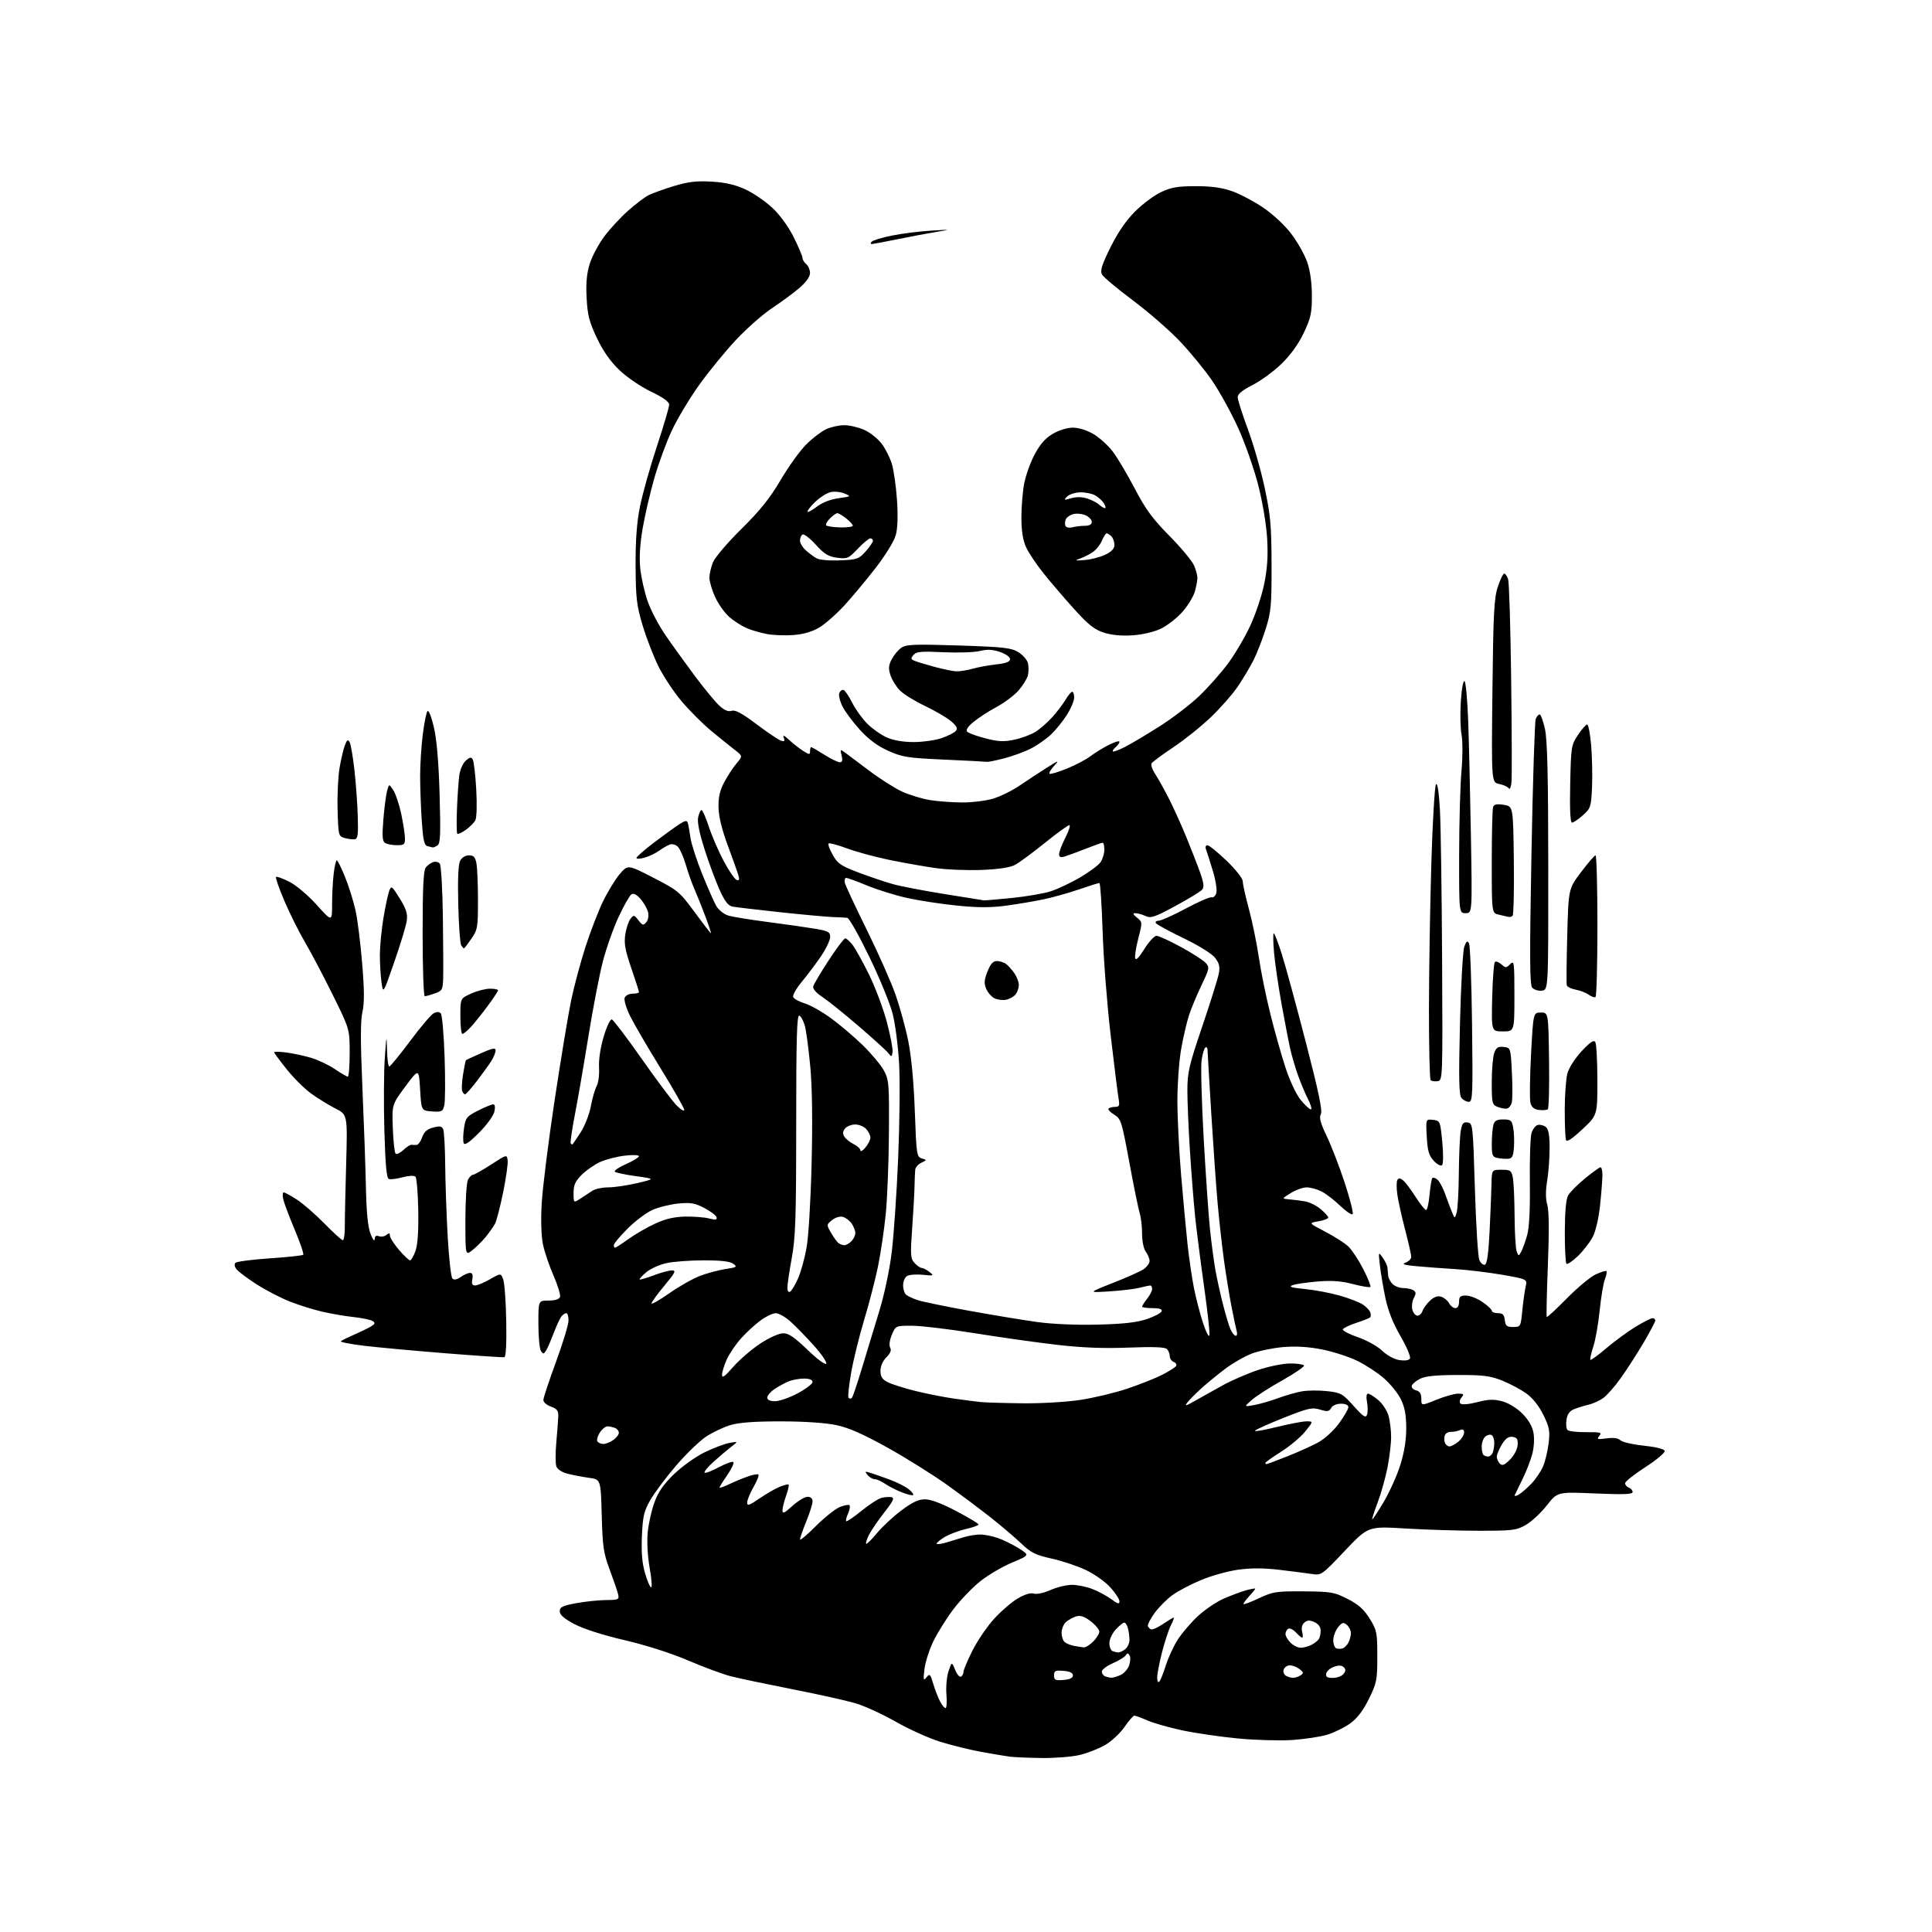 <?xml version="1.0" encoding="UTF-8" standalone="no"?>
<svg 
  version="1.1" 
  xmlns="http://www.w3.org/2000/svg" 
  xmlns:xlink="http://www.w3.org/1999/xlink" 
  xmlns:svg="http://www.w3.org/2000/svg"
  xmlns:rdf="http://www.w3.org/1999/02/22-rdf-syntax-ns#"
  xmlns:cc="http://creativecommons.org/ns#"
  xmlns:dc="http://purl.org/dc/elements/1.1/"
  viewBox="0 0 768 768"
  width="768"
  height="768"
>
<style>svg {background-color: white; }</style>"
<path stroke="none" fill="black" fill-rule="evenodd" d="M414.00,698.83C408.77,698.76 403.15,698.53 401.50,698.31C399.85,698.10 394.73,697.24 390.13,696.41C385.52,695.57 378.10,693.74 373.63,692.34C369.16,690.93 361.23,687.35 356.00,684.37C350.77,681.39 343.57,678.09 340.00,677.05C336.43,676.00 325.18,673.50 315.00,671.50C304.82,669.49 293.87,667.19 290.66,666.38C287.44,665.56 279.79,662.74 273.65,660.11C266.83,657.18 256.99,654.03 248.33,652.01C239.60,649.96 231.93,647.51 228.33,645.60C224.21,643.41 222.50,641.92 222.50,640.51C222.50,638.85 223.58,638.31 229.00,637.30C232.57,636.64 237.91,636.07 240.87,636.05C245.91,636.00 246.20,635.87 245.71,633.75C245.42,632.51 243.92,628.12 242.38,624.00C239.90,617.37 239.53,614.85 239.20,602.30C238.81,588.09 238.81,588.09 234.16,587.46C231.60,587.10 227.79,586.38 225.70,585.86C223.43,585.28 221.61,584.11 221.17,582.94C220.77,581.86 220.77,577.50 221.15,573.24C221.54,568.98 221.89,564.31 221.93,562.85C221.98,560.77 221.35,559.97 219.00,559.15C217.35,558.57 216.00,557.40 216.00,556.55C216.00,555.69 218.25,548.88 221.00,541.40C223.75,533.93 226.00,526.51 226.00,524.91C226.00,523.31 225.61,522.00 225.12,522.00C224.64,522.00 223.77,522.57 223.20,523.26C222.62,523.96 221.21,526.99 220.07,530.01C218.93,533.03 217.54,536.17 217.00,537.00C216.11,538.33 215.89,538.33 215.02,537.00C214.47,536.17 214.02,531.34 214.02,526.25C214.00,517.00 214.00,517.00 218.03,517.00C220.58,517.00 222.26,516.48 222.61,515.59C222.90,514.81 221.77,511.03 220.09,507.20C218.40,503.37 216.51,497.81 215.88,494.86C215.16,491.52 214.95,485.37 215.33,478.50C215.66,472.45 217.96,454.00 220.45,437.50C222.94,421.00 225.92,403.00 227.07,397.50C228.23,392.00 230.76,382.55 232.70,376.50C234.64,370.45 237.80,362.26 239.72,358.29C241.64,354.33 244.65,349.43 246.40,347.40C249.59,343.70 249.59,343.70 259.75,348.92C269.47,353.91 270.16,354.49 276.11,362.57C279.52,367.21 282.45,371.00 282.61,371.00C282.78,371.00 281.77,367.96 280.38,364.25C278.99,360.54 277.03,355.63 276.02,353.35C275.02,351.06 273.47,346.70 272.59,343.66C271.70,340.61 270.30,337.44 269.46,336.60C268.60,335.74 267.20,335.36 266.22,335.72C265.27,336.08 263.38,337.18 262.00,338.18C260.62,339.18 258.04,340.42 256.25,340.93C254.46,341.44 253.00,341.49 253.00,341.04C253.00,340.58 256.26,337.74 260.25,334.73C264.24,331.71 268.73,328.47 270.24,327.52C272.44,326.12 273.06,326.05 273.41,327.14C273.64,327.89 274.12,330.51 274.46,332.96C274.81,335.42 276.91,341.94 279.14,347.46C281.36,352.98 283.91,358.73 284.80,360.24C285.69,361.75 287.79,363.41 289.46,363.93C291.13,364.44 298.12,365.59 305.00,366.48C311.88,367.37 320.31,368.57 323.75,369.15C329.29,370.08 330.00,370.47 330.00,372.49C330.00,373.75 328.36,377.19 326.35,380.14C324.33,383.09 320.91,387.64 318.74,390.26C316.57,392.88 315.02,395.61 315.29,396.32C315.57,397.04 317.60,398.16 319.80,398.82C322.01,399.48 326.67,402.10 330.16,404.63C333.65,407.16 339.35,411.99 342.83,415.36C346.31,418.74 350.13,423.30 351.33,425.50C353.37,429.27 353.49,430.70 353.36,450.50C353.29,462.05 352.71,476.58 352.08,482.80C351.45,489.01 350.06,498.36 348.99,503.57C347.91,508.78 345.47,518.22 343.55,524.55C341.63,530.88 339.30,540.33 338.37,545.54C337.44,550.75 336.97,555.31 337.34,555.67C337.70,556.03 338.28,556.05 338.62,555.71C338.97,555.36 340.71,550.23 342.50,544.29C344.29,538.36 347.38,528.20 349.37,521.71C351.56,514.59 353.58,505.09 354.48,497.71C355.30,491.00 356.45,474.25 357.03,460.50C357.61,446.75 357.79,429.88 357.42,423.00C357.05,416.12 355.90,407.16 354.87,403.09C353.84,399.01 349.65,388.77 345.56,380.34C341.47,371.90 337.54,364.93 336.81,364.85C336.09,364.76 333.48,364.62 331.00,364.54C328.52,364.45 319.07,363.58 310.00,362.61C300.93,361.63 292.45,360.63 291.17,360.38C289.45,360.04 288.10,358.29 286.04,353.71C284.49,350.29 281.81,343.04 280.07,337.60C277.98,331.04 277.12,326.73 277.53,324.85C277.88,323.28 278.48,322.00 278.88,322.00C279.28,322.00 280.60,325.04 281.82,328.75C283.04,332.46 285.72,338.62 287.77,342.44C289.82,346.26 292.11,349.58 292.85,349.81C293.86,350.13 294.03,349.62 293.50,347.87C293.12,346.57 291.21,341.23 289.27,336.00C286.97,329.80 285.70,324.59 285.62,321.00C285.53,316.99 286.14,314.29 287.85,311.02C289.15,308.56 291.34,305.19 292.74,303.54C295.27,300.53 295.27,300.53 291.99,298.01C290.19,296.63 285.97,293.22 282.61,290.44C279.25,287.65 273.96,282.35 270.86,278.66C267.75,274.97 263.61,268.69 261.66,264.72C259.71,260.75 256.90,253.45 255.42,248.50C253.07,240.62 252.73,237.69 252.66,225.00C252.61,214.84 253.12,207.81 254.37,201.50C255.35,196.55 258.37,185.78 261.08,177.57C263.79,169.36 266.00,161.85 266.00,160.89C266.00,159.70 263.65,158.01 258.73,155.65C254.63,153.67 249.18,149.95 246.19,147.09C242.61,143.66 239.75,139.57 237.27,134.36C234.23,127.94 233.55,125.31 233.19,118.43C232.88,112.44 233.23,108.69 234.46,104.77C235.40,101.79 238.04,96.87 240.33,93.84C242.62,90.80 246.87,86.23 249.76,83.68C252.65,81.13 256.25,78.40 257.76,77.62C259.27,76.85 263.80,75.21 267.84,73.98C273.59,72.23 276.83,71.85 282.86,72.20C288.29,72.51 292.21,73.41 296.24,75.25C299.37,76.69 304.20,79.98 306.97,82.57C310.05,85.45 313.35,89.98 315.50,94.27C317.42,98.12 319.00,101.83 319.00,102.51C319.00,103.20 319.68,104.32 320.50,105.00C321.32,105.68 322.00,107.28 322.00,108.54C322.00,110.01 320.46,112.16 317.75,114.49C315.41,116.50 310.56,120.07 306.97,122.44C303.38,124.81 296.94,130.47 292.66,135.02C288.38,139.57 281.76,147.67 277.93,153.02C274.11,158.38 269.21,166.53 267.05,171.15C264.89,175.76 261.77,184.25 260.12,190.02C258.46,195.78 256.37,204.78 255.47,210.00C254.38,216.37 254.06,221.64 254.51,226.00C254.88,229.57 256.21,235.43 257.45,239.00C258.69,242.57 261.88,248.65 264.54,252.50C267.19,256.35 272.38,263.55 276.06,268.50C279.75,273.45 284.12,278.78 285.79,280.35C287.91,282.34 289.41,283.00 290.82,282.56C292.29,282.09 294.90,283.49 300.66,287.83C304.97,291.08 309.34,294.02 310.36,294.38C311.84,294.89 312.08,294.66 311.55,293.26C311.07,292.02 311.70,292.27 313.69,294.12C315.23,295.56 317.74,297.53 319.25,298.49C321.73,300.06 322.00,300.07 322.00,298.62C322.00,297.73 322.21,297.00 322.47,297.00C322.72,297.00 325.06,298.35 327.66,300.00C330.26,301.65 333.03,303.00 333.80,303.00C334.83,303.00 335.04,302.28 334.55,300.34C333.92,297.85 334.01,297.77 335.82,299.09C336.88,299.86 341.26,303.15 345.55,306.38C349.84,309.62 355.71,313.35 358.60,314.67C361.49,316.00 366.48,317.51 369.68,318.04C372.88,318.56 378.68,318.99 382.57,318.99C386.46,319.00 391.93,318.32 394.74,317.48C397.55,316.65 402.24,314.35 405.17,312.37C408.10,310.39 412.98,307.19 416.00,305.26C420.87,302.16 421.22,302.06 419.08,304.38C417.75,305.81 416.91,307.24 417.22,307.55C417.52,307.86 420.59,306.97 424.02,305.57C427.46,304.17 431.67,301.96 433.39,300.66C435.10,299.36 438.41,297.31 440.75,296.12C443.09,294.93 445.00,294.36 445.00,294.86C445.00,295.35 444.31,296.32 443.48,297.02C442.64,297.72 442.14,298.48 442.38,298.71C442.61,298.95 444.76,298.15 447.15,296.94C449.54,295.73 455.77,292.02 461.00,288.70C466.23,285.38 473.34,279.93 476.81,276.58C480.29,273.24 485.36,267.51 488.08,263.86C490.80,260.21 494.79,253.46 496.94,248.86C499.09,244.26 501.62,236.69 502.56,232.04C503.80,225.89 504.11,220.97 503.71,214.04C503.38,208.48 501.89,199.59 500.14,192.74C498.48,186.27 494.88,176.03 492.13,169.99C489.38,163.95 484.74,155.53 481.81,151.27C478.89,147.01 473.12,139.98 469.00,135.64C464.88,131.30 456.45,123.97 450.28,119.36C444.10,114.74 438.60,110.12 438.05,109.09C437.26,107.61 437.98,105.30 441.42,98.35C444.32,92.48 447.59,87.69 451.15,84.12C454.09,81.16 458.75,77.68 461.50,76.38C465.56,74.46 468.14,74.02 475.27,74.01C481.51,74.00 485.71,74.58 489.77,76.00C492.92,77.11 498.53,80.08 502.24,82.60C506.20,85.30 510.81,89.63 513.41,93.09C515.84,96.32 518.65,101.34 519.65,104.24C520.81,107.60 521.48,112.39 521.49,117.50C521.50,124.46 521.08,126.39 518.27,132.32C516.19,136.72 513.07,141.06 509.46,144.58C506.39,147.58 501.20,151.38 497.94,153.03C493.92,155.06 492.00,156.62 492.00,157.87C492.00,158.89 493.82,164.62 496.04,170.61C498.27,176.60 501.29,187.12 502.75,194.00C505.06,204.84 505.42,208.89 505.46,224.50C505.50,240.71 505.26,243.25 503.14,250.00C501.84,254.12 499.64,259.75 498.25,262.50C496.86,265.25 494.04,269.98 491.98,273.00C489.92,276.02 485.14,281.46 481.36,285.07C477.59,288.69 470.90,294.05 466.50,296.99C462.10,299.93 458.18,302.82 457.80,303.40C457.41,303.98 457.99,305.82 459.09,307.48C460.18,309.14 462.60,313.45 464.46,317.07C466.32,320.68 469.49,327.65 471.50,332.57C473.52,337.48 476.03,343.93 477.08,346.90C478.52,350.95 478.72,352.64 477.88,353.65C477.26,354.39 472.50,357.30 467.29,360.11C459.00,364.60 457.51,365.10 455.36,364.12C454.01,363.50 452.20,363.00 451.34,363.00C450.16,363.00 450.32,363.43 451.97,364.78C454.15,366.54 454.15,366.62 452.53,372.88C451.63,376.36 451.05,379.95 451.25,380.85C451.49,381.96 452.69,380.77 454.89,377.25C456.69,374.36 458.87,372.00 459.73,372.00C460.59,372.00 464.96,374.00 469.44,376.44C473.91,378.88 478.34,381.72 479.27,382.75C480.88,384.52 480.79,384.99 477.65,391.56C475.82,395.38 473.58,400.75 472.67,403.50C471.77,406.25 470.35,412.32 469.53,417.00C468.71,421.68 468.03,430.90 468.03,437.50C468.03,444.10 468.69,457.38 469.50,467.00C470.32,476.62 471.46,489.00 472.05,494.50C472.64,500.00 473.79,507.88 474.61,512.00C475.43,516.12 477.07,522.42 478.25,526.00C479.43,529.58 480.57,531.73 480.77,530.79C480.97,529.85 480.00,521.07 478.62,511.29C477.24,501.50 475.64,489.00 475.07,483.50C474.51,478.00 473.58,466.31 473.02,457.52C472.46,448.73 472.00,437.92 472.00,433.50C472.00,426.32 472.63,423.60 477.93,407.98C481.19,398.37 484.14,388.91 484.50,386.97C485.00,384.22 484.66,382.84 482.96,380.68C481.72,379.10 476.36,375.78 470.43,372.92C464.73,370.17 459.80,367.49 459.48,366.96C459.15,366.43 459.66,366.00 460.60,366.00C461.55,366.00 466.41,363.81 471.41,361.14C476.41,358.46 481.02,356.46 481.67,356.69C482.31,356.92 483.13,356.16 483.50,355.01C483.87,353.82 483.25,349.87 482.06,345.98C480.91,342.18 479.70,338.38 479.37,337.53C479.05,336.68 479.32,336.00 479.98,336.00C480.64,336.00 484.06,338.77 487.59,342.16C491.19,345.62 494.00,349.18 494.00,350.27C494.00,351.35 495.11,356.34 496.46,361.36C497.82,366.39 499.60,375.06 500.42,380.64C501.24,386.21 503.30,396.34 505.00,403.14C506.69,409.94 509.42,419.57 511.05,424.54C512.78,429.78 515.31,435.13 517.08,437.29C518.77,439.33 520.57,441.00 521.09,441.00C521.61,441.00 521.08,439.11 519.90,436.80C518.72,434.49 516.89,430.10 515.83,427.05C514.78,424.00 513.46,419.50 512.91,417.05C512.35,414.60 510.83,406.72 509.52,399.55C508.22,392.37 506.84,383.01 506.46,378.75C506.08,374.49 506.02,371.00 506.34,371.00C506.65,371.00 508.09,374.71 509.53,379.25C510.97,383.79 515.27,399.56 519.08,414.29C524.20,434.04 525.77,441.57 525.05,442.91C524.32,444.27 524.90,446.43 527.41,451.67C529.24,455.49 532.47,463.86 534.58,470.27C536.68,476.68 538.08,482.25 537.68,482.65C537.28,483.05 535.06,481.54 532.73,479.30C530.40,477.05 527.06,474.49 525.30,473.61C523.54,472.72 520.89,472.00 519.42,472.00C517.94,472.00 515.11,473.01 513.12,474.25C509.50,476.50 509.50,476.50 512.50,476.76C514.15,476.91 516.95,477.26 518.72,477.55C520.49,477.84 523.30,479.23 524.97,480.63C526.64,482.03 528.00,483.55 528.00,484.00C528.00,484.45 526.23,485.12 524.07,485.49C520.14,486.15 520.14,486.15 526.82,489.63C530.50,491.54 534.64,494.20 536.04,495.54C537.43,496.87 540.08,500.91 541.93,504.51C543.77,508.11 545.04,511.29 544.75,511.58C544.46,511.87 541.36,511.36 537.86,510.45C533.18,509.22 529.46,508.95 523.78,509.41C519.54,509.76 515.05,510.41 513.82,510.87C512.11,511.50 513.29,511.87 518.74,512.41C522.67,512.79 528.90,513.97 532.57,515.02C536.24,516.07 540.34,517.65 541.67,518.52C543.01,519.40 544.36,520.78 544.68,521.60C544.99,522.42 544.98,523.35 544.66,523.67C544.34,523.99 541.84,524.99 539.10,525.88C536.37,526.77 533.99,527.93 533.81,528.46C533.64,528.98 536.35,530.39 539.84,531.59C543.39,532.82 547.60,535.16 549.42,536.92C551.30,538.74 554.16,540.31 556.21,540.65C558.41,541.00 560.02,540.78 560.47,540.05C560.87,539.39 559.22,535.46 556.74,531.19C553.76,526.03 551.77,521.03 550.72,516.00C549.86,511.88 548.87,506.02 548.53,503.00C547.91,497.54 547.92,497.52 549.67,499.97C550.63,501.33 551.48,503.13 551.54,503.97C551.61,504.81 551.73,506.26 551.83,507.18C551.92,508.10 552.71,509.56 553.57,510.43C554.44,511.29 556.35,512.01 557.82,512.02C559.29,512.02 561.11,512.42 561.85,512.89C562.93,513.57 562.96,514.20 562.02,515.97C561.36,517.19 561.10,519.27 561.43,520.59C561.77,521.92 562.67,523.00 563.45,523.00C564.23,523.00 565.13,522.17 565.45,521.16C565.77,520.15 567.11,518.30 568.43,517.06C570.08,515.51 571.48,515.02 572.92,515.47C574.06,515.84 575.47,517.00 576.04,518.07C576.61,519.13 577.73,520.00 578.54,520.00C579.43,520.00 580.00,519.03 580.00,517.50C580.00,515.44 580.48,515.00 582.77,515.00C584.29,515.00 587.22,516.14 589.27,517.54C591.32,518.93 593.00,520.51 593.00,521.04C593.00,521.57 594.10,522.00 595.43,522.00C597.35,522.00 597.94,522.59 598.18,524.75C598.45,527.07 598.97,527.50 601.50,527.50C604.46,527.50 604.51,527.41 605.14,521.00C605.49,517.42 606.09,513.15 606.46,511.50C607.15,508.50 607.15,508.50 597.32,506.77C591.92,505.82 583.45,504.80 578.50,504.49C573.55,504.19 566.58,503.67 563.02,503.33C558.03,502.86 557.05,502.53 558.77,501.89C559.99,501.44 561.00,500.42 561.00,499.62C561.00,498.83 559.90,493.98 558.56,488.84C557.21,483.70 555.82,477.39 555.45,474.82C555.09,472.25 555.11,469.64 555.49,469.02C555.98,468.22 556.62,468.27 557.75,469.20C558.62,469.92 560.85,472.86 562.70,475.75C564.55,478.64 566.44,481.00 566.89,481.00C567.35,481.00 567.97,478.26 568.27,474.92C568.58,471.58 569.08,468.59 569.39,468.28C569.70,467.97 570.61,468.26 571.42,468.94C572.23,469.61 573.64,472.26 574.54,474.83C575.45,477.40 576.67,480.62 577.25,482.00C578.30,484.50 578.30,484.50 579.05,482.00C579.46,480.62 579.85,473.65 579.91,466.50C579.97,459.35 580.30,451.79 580.65,449.70C581.17,446.56 581.64,445.95 583.39,446.20C585.45,446.49 585.52,447.10 586.29,472.50C586.72,486.80 587.52,499.55 588.05,500.83C588.59,502.11 589.58,502.97 590.26,502.75C591.11,502.47 591.70,498.31 592.14,489.42C592.49,482.31 592.82,473.91 592.89,470.75C593.00,465.00 593.00,465.00 596.88,465.00C600.41,465.00 600.80,465.27 601.38,468.12C601.72,469.84 602.03,476.71 602.07,483.37C602.11,490.04 602.49,496.39 602.91,497.48C603.68,499.45 603.69,499.45 604.74,497.48C605.32,496.39 606.37,493.48 607.07,491.00C607.90,488.03 608.27,480.89 608.14,470.00C608.03,460.93 608.32,452.15 608.79,450.50C609.26,448.85 610.42,447.35 611.37,447.17C612.32,446.98 613.75,447.38 614.55,448.04C615.57,448.89 616.00,451.36 615.99,456.37C615.99,460.29 615.55,466.18 615.01,469.45C614.36,473.44 614.38,476.57 615.08,478.95C615.76,481.30 615.84,489.38 615.31,502.83C614.86,514.02 614.66,523.33 614.86,523.52C615.05,523.72 618.65,520.39 622.86,516.12C627.06,511.85 632.22,507.56 634.33,506.59C636.44,505.62 638.36,505.03 638.61,505.28C638.85,505.52 638.56,507.02 637.95,508.61C637.34,510.20 636.41,515.77 635.89,521.00C635.36,526.23 634.23,532.67 633.36,535.31C632.50,537.96 631.98,540.32 632.21,540.55C632.44,540.78 635.30,538.69 638.56,535.92C641.83,533.15 647.03,529.33 650.13,527.44C653.23,525.55 656.27,524.00 656.88,524.00C657.50,524.00 658.00,524.41 658.00,524.92C658.00,525.42 655.92,529.36 653.39,533.67C650.85,537.98 646.80,544.28 644.38,547.68C641.97,551.09 638.76,554.73 637.25,555.79C635.74,556.84 633.15,558.01 631.50,558.39C629.85,558.76 627.31,559.54 625.85,560.11C623.97,560.86 623.06,562.08 622.71,564.33C622.44,566.07 622.61,567.92 623.09,568.44C623.58,568.95 626.91,569.35 630.51,569.31C636.27,569.26 636.89,569.43 635.77,570.79C634.65,572.14 635.00,572.26 638.64,571.77C641.38,571.41 643.25,571.67 644.14,572.53C644.89,573.25 649.06,574.22 653.42,574.67C658.17,575.17 661.50,575.99 661.75,576.74C661.98,577.42 658.57,580.29 654.08,583.19C649.64,586.07 646.00,588.95 646.00,589.60C646.00,590.25 646.67,591.05 647.50,591.36C648.33,591.68 649.00,592.47 649.00,593.12C649.00,594.02 645.29,594.15 634.05,593.67C619.10,593.02 619.10,593.02 614.89,598.42C612.57,601.39 608.83,604.87 606.58,606.16C602.82,608.32 601.37,608.50 588.00,608.50C580.02,608.50 566.83,608.10 558.68,607.60C543.86,606.70 543.86,606.70 534.59,616.48C525.40,626.18 525.30,626.25 521.41,625.67C519.26,625.35 513.45,624.61 508.50,624.02C502.30,623.29 497.22,623.28 492.18,623.98C488.16,624.54 481.54,626.38 477.48,628.07C473.42,629.76 468.28,632.46 466.05,634.08C463.83,635.69 460.65,638.89 458.98,641.19C457.32,643.48 456.11,645.82 456.29,646.37C456.47,646.92 457.08,647.53 457.64,647.71C458.19,647.90 460.32,646.91 462.37,645.52C464.41,644.14 466.31,643.00 466.57,643.00C466.83,643.00 466.34,644.38 465.47,646.06C464.60,647.74 463.01,652.54 461.94,656.72C460.87,660.90 460.00,665.46 460.00,666.86C460.00,668.34 460.36,669.00 460.86,668.45C461.33,667.93 462.49,665.02 463.44,662.00C464.39,658.98 466.50,654.41 468.12,651.85C469.75,649.29 473.33,645.10 476.07,642.53C478.82,639.96 483.43,636.82 486.32,635.54C489.22,634.26 493.25,632.75 495.29,632.18C497.33,631.62 499.00,631.33 499.00,631.53C499.00,631.73 497.87,633.12 496.49,634.61C495.11,636.09 494.14,637.47 494.34,637.67C494.53,637.87 497.35,636.78 500.60,635.26C506.05,632.71 507.40,632.51 518.25,632.59C529.18,632.68 530.41,632.89 535.72,635.61C540.04,637.82 542.17,639.72 544.47,643.44C547.32,648.05 547.50,648.94 547.50,658.44C547.50,667.87 547.28,668.99 544.16,675.33C541.85,680.02 539.55,683.03 536.74,685.07C534.50,686.69 530.38,688.72 527.59,689.57C524.79,690.42 518.45,691.37 513.50,691.69C508.55,692.00 498.88,691.72 492.00,691.06C485.12,690.40 475.23,688.96 470.00,687.85C464.77,686.73 458.53,684.96 456.12,683.91C453.72,682.86 451.37,682.00 450.92,682.00C450.47,682.00 448.71,684.01 447.02,686.48C445.32,688.94 441.88,692.16 439.37,693.63C436.85,695.10 432.25,696.91 429.15,697.64C426.04,698.37 419.23,698.91 414.00,698.83zM375.86,679.00C376.30,679.00 376.46,676.58 376.22,673.61C375.97,670.62 376.34,666.50 377.05,664.36C378.34,660.50 378.34,660.50 379.69,663.80C380.43,665.61 381.48,666.82 382.02,666.49C382.56,666.15 383.00,665.29 383.00,664.58C383.00,663.86 384.60,660.06 386.56,656.15C388.52,652.23 392.41,646.53 395.20,643.47C397.99,640.42 402.22,636.78 404.60,635.39C407.35,633.78 409.67,633.08 410.94,633.48C412.09,633.85 414.93,633.24 417.60,632.06C420.16,630.93 423.99,630.00 426.11,630.00C428.23,630.00 431.88,630.74 434.23,631.65C436.58,632.56 439.96,634.38 441.75,635.70C444.32,637.60 445.00,637.78 445.00,636.55C445.00,635.70 443.37,633.20 441.38,631.00C439.38,628.79 435.00,625.69 431.63,624.10C428.26,622.51 422.12,620.46 418.00,619.55C411.63,618.14 409.82,617.24 406.00,613.59C403.52,611.23 398.14,606.64 394.04,603.40C389.93,600.15 382.06,594.26 376.54,590.30C371.02,586.34 360.39,579.69 352.93,575.53C343.06,570.03 337.46,567.57 332.43,566.50C328.12,565.59 319.80,565.03 310.43,565.02C300.00,565.01 293.83,565.46 290.39,566.48C287.65,567.29 283.27,569.37 280.66,571.10C278.05,572.83 272.67,578.03 268.71,582.66C264.74,587.29 260.17,593.41 258.54,596.25C255.98,600.70 255.52,602.67 255.17,610.56C254.89,617.10 255.24,621.32 256.41,625.36C257.32,628.46 258.41,631.00 258.84,631.00C259.28,631.00 259.01,627.51 258.25,623.25C257.44,618.68 257.12,612.92 257.47,609.20C257.80,605.73 259.00,600.33 260.15,597.20C261.68,593.03 263.77,590.02 267.96,585.96C271.12,582.92 276.58,579.02 280.10,577.31C283.62,575.60 288.07,573.92 290.00,573.58C293.50,572.95 293.50,572.95 290.54,575.23C288.92,576.48 285.77,579.15 283.55,581.17C281.33,583.19 279.77,585.10 280.08,585.41C280.39,585.72 282.94,584.75 285.75,583.25C288.56,581.75 291.16,580.83 291.53,581.19C291.89,581.56 290.80,583.88 289.10,586.36C287.39,588.84 286.00,591.08 286.00,591.34C286.00,591.60 287.69,591.02 289.75,590.04C291.81,589.06 295.18,587.66 297.22,586.94C299.27,586.21 301.20,585.86 301.50,586.16C301.80,586.47 300.92,588.69 299.54,591.11C298.15,593.52 297.02,596.29 297.01,597.27C297.00,598.74 297.81,598.48 301.84,595.70C304.50,593.87 308.11,591.78 309.87,591.05C311.63,590.33 313.25,589.92 313.49,590.15C313.72,590.39 313.27,592.36 312.50,594.54C311.72,596.72 311.07,599.34 311.04,600.37C311.01,601.88 311.75,601.56 315.00,598.62C317.20,596.63 319.90,595.00 321.00,595.00C322.27,595.00 323.00,595.67 323.00,596.83C323.00,597.83 321.88,601.42 320.50,604.81C319.12,608.19 318.00,611.41 318.00,611.96C318.00,612.51 320.82,610.15 324.26,606.70C327.70,603.26 331.99,599.83 333.79,599.09C335.59,598.34 337.35,598.01 337.69,598.36C338.04,598.71 337.78,600.18 337.12,601.63C336.47,603.07 336.13,604.46 336.38,604.71C336.63,604.96 339.35,603.11 342.44,600.59C345.52,598.08 349.12,595.76 350.44,595.42C351.76,595.09 353.56,594.98 354.43,595.16C355.65,595.42 355.01,596.78 351.61,601.10C349.19,604.18 346.45,608.16 345.53,609.94C344.61,611.73 344.06,613.39 344.31,613.65C344.57,613.90 346.46,612.05 348.52,609.54C350.58,607.03 354.95,602.95 358.23,600.48C362.67,597.15 365.10,596.00 367.73,596.00C370.00,596.00 374.42,597.67 380.13,600.68C385.01,603.25 389.00,605.65 389.00,606.01C389.00,606.36 386.68,607.19 383.83,607.85C380.99,608.50 377.15,609.98 375.28,611.13C373.42,612.29 372.11,613.44 372.37,613.71C372.64,613.97 374.46,613.69 376.43,613.09C378.39,612.49 381.49,611.55 383.32,611.00C385.15,610.45 388.02,610.00 389.70,610.00C391.37,610.00 394.55,610.64 396.76,611.42C398.97,612.19 402.69,614.04 405.04,615.52C409.31,618.22 409.31,618.22 402.40,621.11C398.61,622.69 392.94,626.01 389.81,628.47C386.67,630.93 381.82,635.97 379.02,639.66C376.23,643.36 372.62,649.11 371.02,652.44C369.41,655.77 367.82,660.75 367.49,663.50C366.96,667.90 367.05,668.29 368.29,666.77C369.57,665.19 369.81,665.42 370.96,669.27C371.65,671.60 372.86,674.74 373.64,676.25C374.41,677.76 375.41,679.00 375.86,679.00zM422.75,667.81C425.28,667.60 426.50,667.01 426.50,666.00C426.50,664.99 425.28,664.40 422.75,664.19C419.50,663.92 419.00,664.16 419.00,666.00C419.00,667.84 419.50,668.08 422.75,667.81zM441.70,666.92C442.36,666.96 444.03,666.49 445.40,665.86C446.78,665.24 448.33,663.50 448.85,662.01C449.37,660.51 449.45,658.72 449.02,658.04C448.42,657.06 448.09,657.05 447.50,658.01C447.08,658.68 444.77,660.10 442.37,661.16C439.97,662.22 438.00,663.71 438.00,664.46C438.00,665.22 438.56,666.06 439.25,666.34C439.94,666.62 441.04,666.88 441.70,666.92zM514.00,666.97C514.83,666.97 516.17,666.52 517.00,665.97C518.30,665.10 518.24,664.76 516.56,663.48C515.49,662.67 513.79,662.00 512.78,662.00C511.77,662.00 510.66,662.72 510.32,663.60C509.99,664.48 510.34,665.60 511.10,666.09C511.87,666.57 513.17,666.97 514.00,666.97zM529.80,667.00C531.43,667.00 533.33,666.31 534.04,665.46C535.00,664.29 535.03,663.63 534.16,662.76C533.36,661.96 532.18,661.90 530.26,662.58C528.75,663.11 527.37,664.32 527.19,665.27C526.93,666.59 527.55,667.00 529.80,667.00zM444.50,656.89C445.05,656.92 446.29,656.34 447.25,655.61C448.21,654.88 448.99,653.20 448.99,651.89C448.98,650.58 448.70,648.49 448.37,647.25C448.04,646.01 447.39,645.00 446.92,645.00C446.46,645.00 444.94,646.23 443.54,647.74C442.13,649.26 441.00,651.68 441.00,653.16C441.00,654.63 441.56,656.06 442.25,656.34C442.94,656.62 443.95,656.86 444.50,656.89zM533.78,655.24C534.48,654.98 535.49,653.95 536.03,652.95C536.56,651.95 537.00,650.26 537.00,649.19C537.00,648.12 536.27,646.64 535.39,645.90C534.00,644.76 533.50,644.90 531.89,646.89C530.85,648.17 530.00,650.48 530.00,652.03C530.00,653.57 530.56,655.03 531.25,655.27C531.94,655.51 533.08,655.49 533.78,655.24zM430.80,654.86C431.51,654.94 433.20,653.90 434.55,652.55C435.90,651.20 437.00,649.42 437.00,648.60C437.00,647.77 435.45,645.92 433.55,644.47C431.03,642.55 429.47,642.03 427.80,642.54C426.53,642.92 424.71,643.93 423.75,644.77C422.79,645.62 422.00,647.54 422.00,649.03C422.00,650.53 422.56,652.22 423.25,652.78C423.94,653.35 425.62,654.02 427.00,654.27C428.38,654.52 430.08,654.79 430.80,654.86zM517.07,655.00C518.20,655.00 520.11,654.48 521.32,653.85C522.52,653.22 523.83,652.21 524.23,651.60C524.64,651.00 524.98,649.48 524.98,648.23C524.99,646.77 524.11,645.55 522.53,644.83C520.64,643.97 519.70,644.00 518.54,644.97C517.57,645.77 517.24,647.09 517.62,648.61C517.95,649.93 517.96,651.00 517.65,651.00C517.33,651.00 516.19,650.05 515.12,648.89C514.04,647.74 512.67,647.09 512.08,647.45C511.48,647.82 511.00,648.77 511.00,649.56C511.00,650.35 511.90,651.90 513.00,653.00C514.10,654.10 515.93,655.00 517.07,655.00zM545.50,604.00C545.73,604.00 547.77,600.86 550.05,597.03C552.33,593.19 555.28,586.65 556.60,582.49C558.20,577.43 559.00,572.56 559.00,567.78C559.00,562.58 558.43,559.46 556.92,556.33C555.77,553.96 552.77,550.21 550.26,548.00C547.74,545.78 542.94,542.62 539.59,540.98C536.24,539.33 529.90,537.28 525.50,536.42C520.10,535.36 515.12,535.06 510.15,535.48C506.11,535.82 500.49,536.98 497.65,538.05C494.82,539.12 489.97,541.91 486.88,544.25C483.79,546.59 479.51,550.10 477.38,552.05C475.25,554.01 472.82,556.46 472.00,557.51C470.77,559.08 471.32,558.96 475.00,556.86C477.48,555.45 482.43,552.68 486.00,550.71C489.57,548.74 495.95,545.98 500.18,544.57C504.40,543.15 510.11,542.00 512.87,542.00C515.63,542.00 518.10,542.35 518.37,542.79C518.64,543.22 514.73,545.90 509.68,548.74C504.63,551.57 499.15,555.10 497.50,556.58C494.50,559.26 494.50,559.26 498.50,558.54C500.70,558.15 504.98,556.92 508.00,555.81C511.02,554.69 515.35,553.46 517.60,553.07C519.86,552.68 524.33,552.65 527.55,553.00C533.01,553.61 533.69,553.98 538.07,558.87C541.85,563.10 542.87,563.78 543.39,562.42C543.75,561.49 543.76,559.22 543.41,557.37C543.02,555.31 543.18,554.00 543.81,554.00C544.38,554.00 546.22,555.15 547.89,556.56C549.57,557.97 551.40,560.79 551.97,562.81C552.53,564.84 552.99,568.60 552.99,571.16C553.00,573.73 552.37,579.13 551.59,583.16C550.82,587.20 549.04,593.54 547.64,597.25C546.24,600.96 545.27,604.00 545.50,604.00zM363.00,594.31C362.73,594.58 360.70,594.09 358.50,593.23C356.30,592.37 353.31,590.84 351.85,589.84C350.39,588.83 348.53,588.00 347.72,588.00C346.91,588.00 345.63,587.26 344.88,586.36C343.66,584.88 343.78,584.79 346.01,585.48C347.38,585.91 350.84,587.12 353.71,588.18C356.57,589.24 359.95,590.95 361.21,591.97C362.47,592.99 363.27,594.05 363.00,594.31zM603.63,594.18C604.66,593.62 606.94,591.66 608.70,589.83C610.46,588.00 612.59,584.85 613.43,582.82C614.28,580.80 615.26,576.65 615.62,573.61C616.18,568.81 615.90,567.31 613.52,562.46C611.79,558.92 609.31,555.79 606.79,553.96C604.59,552.37 600.25,550.05 597.14,548.81C592.38,546.91 589.63,546.56 579.50,546.58C571.04,546.59 566.64,547.02 564.57,548.05C562.96,548.85 561.45,550.09 561.22,550.82C560.98,551.54 561.74,552.38 562.89,552.68C564.41,553.08 565.00,554.03 565.00,556.05C565.00,558.86 565.00,558.86 570.98,556.43C574.27,555.09 578.15,554.00 579.60,554.00C581.87,554.00 582.06,554.22 580.96,555.54C580.20,556.46 580.05,557.44 580.59,557.97C581.12,558.48 583.91,558.23 587.22,557.38C591.77,556.21 593.80,556.14 597.18,557.05C599.69,557.72 602.94,559.71 605.13,561.90C607.54,564.30 609.09,566.97 609.57,569.51C610.00,571.81 609.81,575.29 609.11,577.96C608.46,580.46 606.71,584.97 605.21,587.99C603.72,591.01 602.34,593.86 602.13,594.33C601.93,594.81 602.61,594.74 603.63,594.18zM600.25,580.21C601.86,578.60 603.16,576.13 603.28,574.45C603.46,572.08 603.06,571.44 601.28,571.18C599.65,570.95 598.51,571.76 597.03,574.18C595.92,576.01 595.01,578.20 595.00,579.05C595.00,579.90 595.55,581.15 596.22,581.82C597.17,582.77 598.04,582.42 600.25,580.21zM503.47,582.00C503.73,582.00 507.45,580.61 511.72,578.92C516.00,577.22 521.52,574.73 524.00,573.38C526.55,572.00 530.13,568.72 532.25,565.84C534.31,563.04 536.00,560.13 536.00,559.37C536.00,558.52 534.88,558.00 533.05,558.00C531.31,558.00 529.71,558.70 529.15,559.70C528.35,561.13 527.66,561.23 524.72,560.33C521.62,559.38 520.08,559.72 510.55,563.50C504.67,565.83 499.44,568.16 498.92,568.68C498.41,569.19 502.15,568.58 507.24,567.32C512.33,566.06 517.76,565.02 519.30,565.01C522.09,565.00 522.09,565.00 518.85,569.03C517.07,571.25 512.77,574.86 509.31,577.05C505.84,579.24 503.00,581.25 503.00,581.52C503.00,581.78 503.21,582.00 503.47,582.00zM591.56,579.00C592.23,579.00 593.06,578.29 593.39,577.42C593.73,576.55 594.00,574.77 594.00,573.48C594.00,572.18 593.53,570.83 592.96,570.47C592.38,570.12 591.26,570.37 590.46,571.04C589.66,571.70 589.00,573.46 589.00,574.96C589.00,576.45 589.30,577.97 589.67,578.33C590.03,578.70 590.89,579.00 591.56,579.00zM576.22,574.97C576.92,574.95 578.51,574.09 579.75,573.06C580.99,572.02 582.00,570.42 582.00,569.48C582.00,568.25 581.52,567.99 580.25,568.53C579.29,568.93 577.69,569.23 576.70,569.19C575.70,569.15 574.64,569.77 574.34,570.56C574.04,571.35 574.05,572.67 574.36,573.50C574.68,574.33 575.51,574.99 576.22,574.97zM239.84,574.00C240.78,574.00 242.56,573.30 243.78,572.44C245.00,571.59 246.00,570.29 246.00,569.55C246.00,568.82 245.29,567.94 244.42,567.61C243.55,567.27 242.21,567.00 241.44,567.00C240.67,567.00 239.32,568.11 238.44,569.46C237.55,570.81 237.12,572.38 237.47,572.96C237.83,573.53 238.89,574.00 239.84,574.00zM406.50,557.83C413.74,557.92 423.84,557.33 429.30,556.51C434.70,555.70 443.13,553.69 448.04,552.04C452.95,550.39 459.20,547.92 461.92,546.54C464.63,545.16 467.14,543.58 467.49,543.01C467.84,542.45 467.42,541.72 466.56,541.39C465.70,541.06 465.00,540.02 465.00,539.09C465.00,538.16 464.49,536.89 463.87,536.27C463.08,535.48 458.46,535.31 448.62,535.69C438.64,536.08 430.25,535.75 420.00,534.57C412.02,533.64 397.28,531.56 387.22,529.94C377.17,528.33 366.04,527.00 362.49,527.00C356.03,527.00 356.03,527.00 354.52,530.60C353.61,532.79 353.35,534.80 353.86,535.71C354.43,536.74 353.96,537.95 352.35,539.56C350.92,540.99 350.00,543.09 350.00,544.93C350.00,547.23 350.67,548.30 352.82,549.41C354.37,550.21 359.21,551.76 363.57,552.85C367.93,553.95 374.88,555.33 379.00,555.93C383.12,556.52 388.07,557.16 390.00,557.35C391.93,557.53 399.35,557.75 406.50,557.83zM308.11,557.00C309.82,557.00 313.87,555.59 317.11,553.86C320.35,552.13 323.00,550.11 323.00,549.36C323.00,548.48 321.79,548.00 319.55,548.00C317.65,548.00 314.84,548.54 313.30,549.20C311.76,549.86 309.26,551.24 307.75,552.27C306.24,553.30 305.00,554.78 305.00,555.57C305.00,556.50 306.08,557.00 308.11,557.00zM291.52,543.30C294.01,540.45 298.84,536.30 302.26,534.06C305.86,531.71 309.69,530.00 311.34,530.00C313.50,530.00 315.85,531.60 321.00,536.57C324.83,540.26 328.08,542.68 328.44,542.10C328.79,541.53 326.54,538.24 323.44,534.78C320.33,531.33 316.15,527.04 314.15,525.26C312.14,523.49 309.56,522.02 308.40,522.01C307.25,522.01 304.55,523.28 302.40,524.84C300.26,526.40 296.77,529.60 294.65,531.95C292.53,534.30 289.96,538.09 288.92,540.36C287.89,542.64 287.03,545.39 287.02,546.48C287.01,547.98 288.11,547.20 291.52,543.30zM200.50,539.51C199.95,539.63 189.38,538.92 177.00,537.94C164.62,536.95 150.09,535.61 144.70,534.96C139.31,534.30 135.17,533.50 135.50,533.17C135.82,532.84 138.21,531.66 140.80,530.53C143.38,529.41 146.40,527.94 147.50,527.27C149.11,526.27 149.23,525.86 148.13,525.13C147.37,524.64 144.00,523.93 140.63,523.56C137.26,523.19 131.64,522.23 128.15,521.43C124.65,520.63 118.80,518.80 115.15,517.35C111.49,515.90 105.58,512.83 102.00,510.53C98.42,508.23 94.87,505.57 94.09,504.63C93.23,503.58 93.04,502.56 93.61,501.99C94.12,501.48 100.26,500.68 107.26,500.21C114.26,499.74 120.23,499.10 120.54,498.79C120.85,498.48 119.33,494.01 117.17,488.86C115.00,483.71 112.94,478.26 112.60,476.75C112.25,475.24 112.33,474.00 112.79,474.00C113.24,474.00 115.61,475.30 118.05,476.88C120.50,478.47 125.41,482.74 128.97,486.38C132.53,490.02 135.81,493.00 136.27,493.00C136.72,493.00 137.08,490.64 137.07,487.75C137.05,484.86 137.29,473.64 137.60,462.81C138.15,443.11 138.15,443.11 133.33,440.64C130.67,439.28 126.37,436.64 123.77,434.77C121.17,432.91 116.78,428.57 114.02,425.12C111.26,421.68 109.00,418.61 109.00,418.30C109.00,418.00 111.20,418.03 113.88,418.39C116.57,418.75 120.99,419.70 123.72,420.51C126.44,421.32 130.65,423.33 133.08,424.97C135.51,426.62 137.84,427.97 138.25,427.98C138.66,427.99 139.00,423.74 139.00,418.53C139.00,409.07 139.00,409.07 132.09,395.10C128.28,387.42 123.34,378.06 121.10,374.29C118.87,370.53 115.28,363.33 113.12,358.29C110.97,353.25 109.44,348.89 109.73,348.61C110.01,348.32 112.39,349.18 115.00,350.50C117.71,351.87 122.40,355.83 125.88,359.69C132.00,366.47 132.00,366.47 132.01,359.49C132.01,355.64 132.30,350.14 132.65,347.25C132.99,344.36 133.55,342.01 133.89,342.01C134.23,342.02 135.72,345.06 137.22,348.76C138.71,352.47 140.57,358.43 141.35,362.00C142.14,365.57 143.31,375.02 143.97,383.00C144.85,393.68 144.88,398.76 144.07,402.30C143.27,405.78 143.27,414.01 144.06,432.30C144.66,446.16 145.29,464.02 145.46,472.00C145.67,482.08 146.23,487.72 147.31,490.50C148.16,492.70 148.89,493.66 148.93,492.64C148.98,491.35 149.49,490.98 150.63,491.41C151.52,491.75 152.87,491.52 153.63,490.89C154.68,490.02 155.00,490.09 155.00,491.20C155.00,491.99 156.61,494.52 158.58,496.82C160.55,499.12 162.54,501.00 163.00,501.00C163.46,501.00 164.44,499.31 165.17,497.25C166.05,494.75 166.41,489.36 166.26,481.07C166.14,474.23 165.64,468.24 165.15,467.75C164.62,467.22 162.50,467.33 160.02,467.99C157.69,468.62 155.24,468.92 154.56,468.66C153.67,468.32 153.18,462.95 152.79,449.34C152.50,438.98 152.58,426.00 152.97,420.50C153.60,411.46 153.69,411.15 153.84,417.25C153.93,420.96 154.34,423.98 154.75,423.95C155.16,423.93 158.88,419.38 163.00,413.86C167.12,408.33 171.34,403.36 172.36,402.81C173.59,402.15 174.55,402.15 175.21,402.81C175.75,403.35 176.44,411.21 176.74,420.26C177.04,429.31 176.98,437.93 176.61,439.42C175.99,441.88 175.57,442.09 171.72,441.81C167.50,441.50 167.50,441.50 167.00,433.09C166.50,424.68 166.50,424.68 161.15,431.88C155.81,439.07 155.81,439.07 156.15,448.46C156.34,453.62 156.84,458.18 157.25,458.59C157.67,459.00 159.07,458.34 160.37,457.12C161.66,455.91 163.13,454.98 163.61,455.07C164.10,455.16 165.02,455.18 165.65,455.12C166.29,455.05 167.27,453.67 167.83,452.05C168.58,449.92 169.79,448.85 172.18,448.22C174.82,447.52 175.64,447.66 176.18,448.92C176.55,449.79 176.91,456.12 176.97,463.00C177.03,469.88 177.47,482.64 177.95,491.37C178.44,500.09 179.28,507.68 179.83,508.23C180.50,508.90 181.60,508.69 183.14,507.62C184.41,506.73 186.07,506.00 186.84,506.00C187.79,506.00 188.08,506.80 187.76,508.50C187.40,510.33 187.71,511.00 188.89,510.99C189.77,510.98 192.43,509.87 194.79,508.52C199.08,506.07 199.08,506.07 200.03,508.59C200.56,509.97 201.10,517.44 201.24,525.20C201.40,534.00 201.12,539.38 200.50,539.51zM491.23,531.00C491.73,531.00 491.91,530.21 491.63,529.25C491.36,528.29 490.43,523.90 489.56,519.50C488.70,515.10 487.35,506.77 486.55,501.00C485.76,495.23 484.63,485.10 484.04,478.50C483.45,471.90 482.31,455.70 481.49,442.50C480.68,429.30 480.01,417.91 480.00,417.19C480.00,416.47 479.61,416.12 479.14,416.41C478.67,416.71 477.99,419.03 477.64,421.58C477.29,424.13 477.68,438.21 478.50,452.86C479.33,467.51 480.46,483.77 481.02,489.00C481.58,494.23 482.51,501.20 483.08,504.50C483.66,507.80 485.01,513.99 486.09,518.25C487.16,522.51 488.55,527.12 489.18,528.50C489.81,529.87 490.73,531.00 491.23,531.00zM436.50,526.55C446.70,526.29 451.98,525.69 455.93,524.34C458.92,523.33 461.55,521.94 461.77,521.25C462.04,520.39 460.90,520.00 458.08,520.00C455.84,520.00 454.00,519.73 454.00,519.41C454.00,519.08 454.90,517.67 456.00,516.27C457.10,514.87 458.00,513.12 458.00,512.37C458.00,511.61 457.66,511.00 457.25,511.01C456.84,511.01 454.93,511.41 453.00,511.91C451.07,512.40 445.68,513.05 441.00,513.34C432.50,513.88 432.50,513.88 442.27,510.04C447.64,507.93 453.16,505.47 454.52,504.58C455.88,503.69 456.99,502.18 456.97,501.23C456.95,500.28 456.28,498.63 455.47,497.56C454.62,496.43 454.00,493.45 454.00,490.46C454.00,487.62 453.58,483.99 453.08,482.40C452.57,480.80 450.71,471.70 448.95,462.16C445.89,445.62 445.61,444.73 442.87,443.07C441.30,442.11 440.31,441.03 440.67,440.66C441.03,440.30 442.21,440.00 443.28,440.00C444.93,440.00 445.14,439.50 444.66,436.75C444.34,434.96 442.92,423.60 441.50,411.50C440.08,399.40 438.65,380.84 438.31,370.25C437.97,359.66 437.39,351.00 437.02,351.00C436.65,351.00 433.01,352.15 428.93,353.55C424.84,354.95 418.57,356.71 415.00,357.47C411.43,358.23 404.74,359.36 400.15,359.99C393.97,360.83 388.90,360.83 380.65,360.01C374.52,359.40 365.60,358.05 360.83,357.01C356.06,355.97 348.76,353.71 344.61,351.98C340.46,350.25 336.71,348.91 336.28,348.99C335.85,349.07 335.64,349.89 335.80,350.82C335.97,351.74 339.88,360.15 344.50,369.50C349.12,378.85 354.30,390.55 356.03,395.50C357.75,400.45 360.03,408.77 361.08,414.00C362.28,419.96 363.24,430.27 363.65,441.67C364.28,458.97 364.41,459.88 366.40,460.48C368.49,461.11 368.49,461.11 366.25,462.21C365.01,462.81 363.92,464.02 363.82,464.90C363.72,465.78 363.60,468.75 363.54,471.50C363.49,474.25 363.06,481.80 362.60,488.29C361.84,498.90 361.93,500.27 363.53,502.04C364.51,503.12 365.80,504.01 366.40,504.03C367.01,504.05 368.40,504.77 369.50,505.64C371.38,507.13 371.23,507.20 366.88,506.75C364.34,506.49 361.53,506.69 360.63,507.19C359.72,507.69 359.00,509.35 359.00,510.93C359.00,512.48 359.56,514.19 360.25,514.73C360.94,515.27 362.98,516.21 364.79,516.82C366.60,517.43 375.83,519.33 385.29,521.06C394.76,522.78 407.00,524.80 412.50,525.55C418.49,526.37 428.12,526.77 436.50,526.55zM266.12,514.05C270.03,511.31 275.56,508.19 278.41,507.12C281.25,506.06 285.77,504.86 288.46,504.45C292.89,503.79 293.17,503.60 291.48,502.36C290.21,501.43 286.51,501.00 279.86,501.00C274.49,501.00 267.81,501.49 265.02,502.09C262.23,502.69 258.59,504.32 256.93,505.71C255.27,507.11 254.07,508.41 254.27,508.60C254.46,508.79 256.96,508.06 259.82,506.98C262.68,505.89 265.96,505.00 267.10,505.00C268.87,505.00 268.43,505.89 264.09,511.09C261.29,514.44 259.00,517.60 259.00,518.11C259.00,518.63 262.20,516.80 266.12,514.05zM314.11,513.43C314.73,513.05 316.12,510.71 317.22,508.23C318.32,505.76 319.84,500.30 320.60,496.11C321.40,491.74 322.26,477.42 322.63,462.50C323.04,445.58 322.86,432.14 322.10,424.00C321.46,417.12 320.50,409.86 319.96,407.85C319.42,405.85 318.42,403.99 317.74,403.73C316.77,403.36 316.50,412.59 316.50,446.88C316.50,484.07 316.24,491.90 314.75,500.00C313.79,505.23 313.01,510.54 313.00,511.81C313.00,513.25 313.42,513.86 314.11,513.43zM627.27,499.27C625.13,501.34 623.06,502.73 622.69,502.35C622.31,501.98 622.02,496.23 622.04,489.58C622.06,481.74 622.52,476.70 623.34,475.21C624.04,473.95 627.06,470.91 630.05,468.46C633.04,466.01 635.83,464.00 636.24,464.00C636.66,464.00 636.99,465.46 636.98,467.25C636.97,469.04 636.55,474.39 636.05,479.15C635.52,484.19 634.32,489.40 633.16,491.65C632.06,493.77 629.42,497.20 627.27,499.27zM187.75,496.99C185.00,499.15 185.00,499.15 185.00,485.01C185.00,477.17 185.46,470.01 186.04,468.93C186.60,467.87 187.49,467.00 188.00,467.00C188.51,467.00 191.76,465.17 195.22,462.93C201.49,458.87 201.50,458.86 201.80,461.27C201.97,462.60 201.16,468.33 200.00,474.01C198.84,479.68 197.40,485.27 196.79,486.41C196.19,487.56 194.52,489.92 193.10,491.67C191.67,493.41 189.26,495.80 187.75,496.99zM244.50,496.00C244.77,496.00 247.18,494.43 249.85,492.51C252.52,490.59 257.31,487.83 260.49,486.38C264.56,484.51 268.08,483.70 272.39,483.61C275.75,483.55 280.02,483.88 281.87,484.36C284.52,485.03 285.15,484.92 284.82,483.86C284.59,483.11 282.40,481.45 279.95,480.18C276.24,478.24 274.53,477.95 269.66,478.42C266.44,478.73 261.82,479.87 259.39,480.95C256.96,482.02 252.50,485.37 249.48,488.39C246.47,491.40 244.00,494.35 244.00,494.93C244.00,495.52 244.22,496.00 244.50,496.00zM335.68,494.98C336.33,494.99 337.56,494.29 338.43,493.43C339.29,492.56 340.00,491.09 340.00,490.15C340.00,489.21 339.34,487.50 338.53,486.35C337.72,485.19 336.15,484.01 335.03,483.72C333.85,483.41 332.04,483.96 330.75,485.01C328.50,486.84 328.50,486.84 330.42,490.17C331.48,492.00 332.83,493.83 333.42,494.23C334.02,494.64 335.03,494.98 335.68,494.98zM230.75,476.46C232.26,475.49 234.39,474.09 235.47,473.35C236.56,472.61 239.39,472.00 241.78,472.00C244.16,472.00 249.34,471.24 253.30,470.30C260.50,468.61 260.50,468.61 252.82,467.55C248.59,466.97 244.81,466.17 244.41,465.76C244.01,465.35 245.99,464.00 248.82,462.76C251.64,461.52 253.96,460.10 253.98,459.61C253.99,459.12 251.47,459.02 248.33,459.39C245.21,459.76 240.82,460.89 238.58,461.90C236.34,462.92 233.04,465.21 231.25,466.99C228.67,469.57 228.00,471.06 228.00,474.23C228.00,478.23 228.00,478.23 230.75,476.46zM573.25,463.15C572.75,463.65 571.35,462.94 569.97,461.46C568.01,459.38 567.49,457.59 567.16,451.87C566.77,444.84 566.77,444.84 569.63,445.17C572.46,445.50 572.51,445.62 573.32,453.88C573.78,458.62 573.75,462.65 573.25,463.15zM599.50,460.63C598.40,460.70 596.49,460.56 595.25,460.31C593.26,459.91 593.00,459.26 593.01,454.68C593.02,451.83 593.30,448.49 593.63,447.25C594.10,445.49 594.95,445.00 597.57,445.00C600.55,445.00 600.98,445.35 601.52,448.27C601.86,450.07 601.99,453.56 601.82,456.02C601.56,459.67 601.13,460.52 599.50,460.63zM344.03,456.14C345.11,454.84 346.00,453.08 346.00,452.22C346.00,451.36 345.26,449.83 344.35,448.83C343.43,447.82 341.46,447.00 339.97,447.00C338.47,447.00 336.65,447.71 335.93,448.58C334.99,449.72 334.91,450.64 335.65,451.83C336.22,452.75 337.88,454.09 339.34,454.80C340.80,455.52 342.01,456.65 342.03,457.30C342.05,457.96 342.95,457.44 344.03,456.14zM190.38,450.32C186.46,454.23 184.71,455.41 184.32,454.40C184.02,453.62 184.08,450.95 184.45,448.47C185.07,444.32 185.51,443.78 190.03,441.48C192.73,440.12 195.43,439.00 196.05,439.00C196.75,439.00 196.93,440.06 196.52,441.91C196.17,443.52 193.44,447.26 190.38,450.32zM227.50,455.00C227.59,455.00 229.05,452.86 230.74,450.25C232.46,447.58 234.28,442.98 234.87,439.75C235.46,436.58 236.49,432.98 237.18,431.75C237.87,430.51 238.29,427.20 238.13,424.39C237.95,421.26 238.66,416.49 239.98,412.08C241.21,407.94 242.60,405.03 243.24,405.25C243.86,405.45 249.24,412.57 255.20,421.06C261.16,429.55 267.38,437.84 269.02,439.48C270.66,441.12 272.00,441.89 272.00,441.20C272.00,440.50 267.76,433.06 262.59,424.66C257.41,416.26 251.94,406.88 250.43,403.81C248.93,400.74 247.98,397.50 248.32,396.62C248.66,395.72 250.06,395.00 251.47,395.00C252.86,395.00 254.00,394.72 254.00,394.37C254.00,394.02 252.62,389.73 250.94,384.84C248.52,377.77 248.02,375.02 248.55,371.51C248.92,369.08 249.83,366.28 250.59,365.30C251.91,363.59 252.07,363.62 253.80,365.83C255.43,367.91 255.77,367.99 256.92,366.59C257.68,365.68 257.96,363.99 257.60,362.56C257.26,361.20 255.94,358.88 254.66,357.39C253.15,355.64 251.87,354.96 251.03,355.48C250.32,355.92 248.03,359.93 245.95,364.39C243.86,368.85 241.03,376.85 239.65,382.18C238.27,387.50 235.71,400.77 233.95,411.68C232.20,422.58 229.78,436.58 228.58,442.78C227.38,448.99 226.61,454.28 226.87,454.53C227.12,454.79 227.41,455.00 227.50,455.00zM629.01,448.91C624.97,452.70 622.86,454.08 622.51,453.18C622.23,452.44 622.00,447.04 622.01,441.17C622.01,435.30 622.50,428.75 623.09,426.62C623.70,424.43 626.17,420.60 628.75,417.83C632.08,414.28 633.56,413.28 634.15,414.22C634.60,414.92 634.98,421.76 634.98,429.40C635.00,443.30 635.00,443.30 629.01,448.91zM615.27,440.96C614.85,441.29 613.26,441.41 611.75,441.22C609.79,440.97 608.82,440.14 608.37,438.33C608.02,436.93 608.13,428.29 608.61,419.14C609.50,402.50 609.50,402.50 612.50,402.50C615.50,402.50 615.50,402.50 615.77,421.43C615.92,431.84 615.70,440.63 615.27,440.96zM598.96,440.69C598.16,440.81 596.49,440.48 595.25,439.98C593.15,439.13 593.00,438.46 593.00,430.10C593.00,425.17 593.45,419.95 594.00,418.50C594.80,416.40 595.56,415.93 597.75,416.18C600.50,416.50 600.50,416.50 601.00,426.23C601.27,431.59 601.26,436.99 600.96,438.23C600.66,439.47 599.76,440.58 598.96,440.69zM583.89,438.00C582.99,438.00 581.67,437.31 580.96,436.46C579.95,435.24 579.83,429.01 580.36,406.97C580.73,391.61 581.51,377.79 582.09,376.27C582.92,374.08 583.31,373.81 583.96,375.00C584.42,375.82 584.96,390.34 585.16,407.25C585.51,435.29 585.39,438.00 583.89,438.00zM184.87,435.00C184.51,435.00 183.99,434.42 183.72,433.72C183.45,433.01 183.61,430.03 184.07,427.09C184.54,424.15 185.05,421.62 185.21,421.47C185.37,421.31 188.09,420.04 191.25,418.65C195.85,416.62 197.00,416.41 197.00,417.59C197.00,418.40 196.23,420.29 195.29,421.79C194.35,423.28 191.76,426.86 189.55,429.75C187.34,432.64 185.23,435.00 184.87,435.00zM571.46,429.79C570.34,429.95 569.10,429.77 568.71,429.38C568.32,428.99 568.02,416.25 568.03,401.08C568.05,385.91 568.48,359.82 568.98,343.10C569.48,326.39 570.32,312.28 570.84,311.76C571.44,311.16 572.02,315.00 572.40,322.15C572.74,328.39 573.12,355.10 573.26,381.50C573.50,429.15 573.49,429.50 571.46,429.79zM354.81,418.21C354.51,420.25 354.44,420.26 353.00,418.49C352.18,417.48 346.88,412.69 341.24,407.83C335.59,402.98 329.15,397.80 326.92,396.33C324.36,394.63 323.01,393.06 323.28,392.07C323.51,391.21 326.27,386.56 329.41,381.75C332.55,376.94 335.52,373.00 335.99,373.00C336.47,373.00 337.75,374.14 338.85,375.54C339.95,376.94 342.90,382.22 345.40,387.29C347.90,392.36 351.12,400.91 352.54,406.29C353.96,411.68 354.99,417.04 354.81,418.21zM183.81,411.00C183.37,411.00 183.00,407.83 183.00,403.95C183.00,396.90 183.00,396.90 187.25,394.97C189.59,393.91 192.96,393.03 194.75,393.02C196.54,393.01 198.00,393.30 198.00,393.66C198.00,394.02 196.13,396.83 193.85,399.91C191.57,402.98 188.57,406.74 187.17,408.25C185.77,409.76 184.26,411.00 183.81,411.00zM597.42,410.00C592.85,410.00 592.85,410.00 593.17,396.58C593.35,389.20 593.83,382.83 594.24,382.42C594.65,382.01 595.80,382.42 596.80,383.32C598.48,384.84 598.74,384.84 600.31,383.27C601.90,381.67 602.00,382.43 602.00,395.79C602.00,410.00 602.00,410.00 597.42,410.00zM400.00,397.40C398.62,397.68 396.52,397.42 395.32,396.83C394.12,396.24 392.64,394.53 392.02,393.04C391.12,390.87 391.23,389.47 392.55,386.16C393.79,383.07 394.77,382.01 396.36,382.03C397.54,382.05 399.20,382.61 400.05,383.28C400.90,383.95 402.36,385.61 403.30,386.97C404.23,388.33 405.00,390.38 405.00,391.53C405.00,392.68 404.44,394.35 403.75,395.25C403.06,396.15 401.38,397.12 400.00,397.40zM634.24,396.35C633.82,396.61 632.62,396.19 631.57,395.42C630.51,394.65 628.19,393.75 626.40,393.41C624.60,393.08 622.99,392.29 622.82,391.65C622.64,391.02 622.72,382.13 623.00,371.90C623.50,353.31 623.50,353.31 628.50,346.68C631.25,343.03 633.84,340.04 634.25,340.02C634.66,340.01 635.00,352.57 635.00,367.94C635.00,383.31 634.66,396.09 634.24,396.35zM168.85,396.00C168.38,396.00 168.00,384.84 168.00,371.19C168.00,352.84 168.33,345.98 169.25,344.83C169.94,343.98 171.25,343.02 172.18,342.70C173.10,342.38 174.29,342.65 174.82,343.31C175.35,343.96 175.91,353.50 176.05,364.50C176.20,375.50 176.25,386.59 176.16,389.15C176.01,393.41 175.74,393.90 172.85,394.90C171.12,395.51 169.32,396.00 168.85,396.00zM156.76,382.34C152.30,395.17 152.30,395.17 151.65,390.45C151.29,387.85 151.00,382.97 151.00,379.61C151.01,376.25 151.64,369.68 152.41,365.00C153.19,360.32 154.22,355.45 154.71,354.17C155.56,351.96 155.77,352.11 158.89,357.12C161.46,361.27 162.07,363.17 161.70,365.95C161.44,367.90 159.22,375.28 156.76,382.34zM612.91,393.80C611.49,393.97 609.76,393.42 609.07,392.59C608.08,391.39 608.02,380.48 608.78,339.29C609.31,310.80 610.07,286.71 610.48,285.75C610.88,284.79 611.58,284.00 612.04,284.00C612.49,284.00 613.44,286.59 614.14,289.75C615.09,293.99 615.44,308.38 615.46,344.50C615.50,393.50 615.50,393.50 612.91,393.80zM184.42,377.00C184.26,377.00 183.76,376.44 183.32,375.75C182.88,375.06 182.36,367.70 182.16,359.38C181.91,349.31 182.17,343.55 182.93,342.13C183.60,340.89 185.05,340.00 186.41,340.00C188.23,340.00 188.89,340.69 189.38,343.12C189.72,344.84 190.00,351.46 190.00,357.82C190.00,368.69 189.84,369.62 187.36,373.20C185.91,375.29 184.59,377.00 184.42,377.00zM601.27,364.05C600.85,364.44 600.05,364.62 599.50,364.46C598.95,364.30 597.26,363.90 595.75,363.57C593.00,362.96 593.00,362.96 593.00,342.56C593.00,331.34 593.24,321.53 593.54,320.75C593.94,319.71 595.10,319.49 597.79,319.93C601.50,320.53 601.50,320.53 601.77,341.95C601.92,353.72 601.69,363.67 601.27,364.05zM582.62,363.00C580.00,363.00 580.00,363.00 580.03,339.75C580.05,326.96 580.47,312.00 580.96,306.50C581.46,300.81 581.47,294.56 580.98,292.00C580.51,289.52 580.38,283.54 580.71,278.70C581.06,273.55 581.68,270.28 582.20,270.80C582.69,271.29 583.33,278.40 583.63,286.59C583.93,294.79 584.41,315.34 584.71,332.25C585.24,363.00 585.24,363.00 582.62,363.00zM391.14,357.91C391.50,357.96 396.45,357.53 402.14,356.97C407.84,356.40 414.75,355.22 417.50,354.36C420.25,353.50 425.52,351.03 429.21,348.88C432.90,346.72 436.61,343.97 437.46,342.76C438.31,341.55 439.00,339.31 439.00,337.78C439.00,336.25 438.70,335.00 438.33,335.00C437.96,335.00 434.92,336.08 431.58,337.39C428.24,338.71 424.49,340.09 423.25,340.46C421.57,340.96 421.00,340.73 421.00,339.53C421.00,338.65 422.13,335.70 423.52,332.97C424.90,330.24 425.60,328.00 425.07,328.00C424.54,328.00 420.15,331.20 415.30,335.10C410.46,339.01 405.15,342.92 403.50,343.80C401.52,344.86 397.02,345.54 390.24,345.81C384.60,346.04 376.27,345.70 371.74,345.05C367.21,344.40 359.01,342.95 353.51,341.82C348.02,340.70 340.46,338.65 336.72,337.26C332.99,335.87 329.67,334.99 329.36,335.30C329.05,335.61 329.80,337.66 331.03,339.84C332.99,343.33 334.26,344.19 341.38,346.88C345.85,348.56 351.98,350.63 355.01,351.47C358.04,352.31 367.27,354.09 375.51,355.41C383.75,356.74 390.79,357.86 391.14,357.91zM172.00,336.87C171.72,336.81 170.78,336.58 169.90,336.34C168.63,336.00 168.16,333.90 167.65,326.21C167.30,320.87 167.01,312.89 167.01,308.47C167.00,304.06 167.48,296.63 168.06,291.97C168.64,287.31 169.49,283.12 169.96,282.65C170.42,282.19 171.56,285.11 172.49,289.15C173.62,294.03 174.38,303.00 174.75,315.85C175.20,331.78 175.05,335.35 173.90,336.08C173.13,336.57 172.28,336.92 172.00,336.87zM157.75,335.98C155.96,335.98 153.87,335.57 153.10,335.09C152.00,334.38 151.85,332.46 152.39,325.79C152.77,321.16 153.43,316.05 153.86,314.44C154.64,311.52 154.64,311.52 156.34,314.12C157.28,315.55 158.70,319.82 159.51,323.61C160.31,327.40 160.97,331.74 160.98,333.25C161.00,335.69 160.64,336.00 157.75,335.98zM141.00,333.63C140.18,333.74 138.38,333.51 137.00,333.12C134.56,332.43 134.49,332.15 134.20,321.96C134.04,316.21 134.39,308.68 134.98,305.23C135.58,301.78 136.53,297.73 137.10,296.23C137.93,294.06 138.31,293.81 138.98,295.00C139.44,295.82 140.29,300.77 140.88,306.00C141.47,311.23 142.07,319.54 142.22,324.47C142.45,331.83 142.23,333.47 141.00,333.63zM185.14,329.90C183.56,331.02 182.05,331.72 181.78,331.45C181.51,331.17 181.45,326.80 181.65,321.73C181.85,316.65 182.26,310.64 182.55,308.37C182.85,306.04 183.97,303.43 185.11,302.40C186.68,300.98 187.30,300.86 187.91,301.86C188.35,302.57 188.98,307.91 189.31,313.73C189.65,319.78 189.50,325.07 188.95,326.08C188.43,327.06 186.71,328.78 185.14,329.90zM624.91,327.00C624.21,327.00 623.96,321.96 624.18,311.67C624.49,296.86 624.59,296.20 627.26,292.17C628.78,289.88 630.43,288.00 630.92,288.00C631.42,288.00 632.14,291.78 632.52,296.40C632.91,301.03 633.05,308.49 632.85,313.00C632.50,320.77 632.31,321.33 629.22,324.09C627.43,325.69 625.49,327.00 624.91,327.00zM600.84,311.00C600.65,312.93 600.17,314.00 599.77,313.38C599.37,312.76 597.65,311.98 595.95,311.64C592.87,311.02 592.87,311.02 593.26,274.76C593.61,243.68 593.91,237.75 595.41,233.25C596.37,230.36 597.51,228.00 597.96,228.00C598.40,228.00 599.10,229.01 599.50,230.25C599.91,231.49 600.45,249.38 600.71,270.00C600.97,290.62 601.03,309.07 600.84,311.00zM392.36,302.84C391.89,302.76 384.25,302.36 375.39,301.96C360.80,301.31 358.70,300.98 353.10,298.46C348.87,296.57 345.34,293.96 341.91,290.21C339.16,287.20 336.03,283.02 334.96,280.93C333.89,278.83 333.29,276.40 333.63,275.52C333.97,274.64 334.74,274.08 335.34,274.28C335.94,274.48 337.48,276.76 338.77,279.35C340.06,281.94 342.74,285.67 344.71,287.64C346.68,289.62 350.14,292.07 352.40,293.09C355.04,294.29 358.84,294.96 363.07,294.98C366.69,294.99 371.72,294.29 374.26,293.43C376.80,292.56 379.37,291.26 379.97,290.54C380.80,289.54 380.32,288.61 377.98,286.63C376.28,285.21 371.65,282.50 367.68,280.62C363.71,278.74 359.26,275.99 357.78,274.51C356.31,273.03 354.60,270.32 353.99,268.47C353.11,265.79 353.19,264.53 354.44,262.12C355.29,260.47 357.00,258.41 358.24,257.53C360.21,256.15 363.17,256.03 381.00,256.59C398.86,257.16 401.92,257.50 404.75,259.21C406.54,260.28 408.28,262.25 408.61,263.58C408.94,264.91 408.94,267.12 408.59,268.48C408.25,269.85 406.58,272.54 404.89,274.48C403.19,276.41 399.26,279.36 396.15,281.03C393.04,282.70 388.93,285.38 387.00,286.97C384.64,288.93 383.83,290.21 384.51,290.90C385.06,291.46 388.35,292.64 391.81,293.53C396.91,294.84 399.08,294.93 403.23,294.04C406.05,293.44 409.80,292.05 411.58,290.95C413.35,289.85 416.35,287.24 418.24,285.15C420.14,283.06 422.53,279.92 423.56,278.17C424.59,276.43 425.78,275.00 426.22,275.00C426.65,275.00 427.00,276.04 427.00,277.30C427.00,278.57 425.71,281.64 424.13,284.13C422.56,286.62 419.74,290.11 417.88,291.89C416.02,293.66 412.44,296.19 409.93,297.49C407.41,298.79 402.62,300.56 399.28,301.43C395.94,302.29 392.83,302.93 392.36,302.84zM380.00,266.86C381.38,266.93 384.30,266.48 386.50,265.86C388.70,265.23 392.98,264.45 396.00,264.11C399.94,263.67 401.50,263.08 401.50,262.00C401.50,261.15 399.78,259.93 397.50,259.16C394.55,258.16 392.45,258.06 389.50,258.79C387.30,259.33 380.76,259.54 374.97,259.27C366.10,258.84 364.24,259.01 363.11,260.37C361.97,261.74 362.05,262.09 363.64,262.72C364.66,263.13 368.20,264.20 371.50,265.09C374.80,265.99 378.62,266.78 380.00,266.86zM315.42,252.44C312.16,252.68 307.48,252.51 305.00,252.06C302.52,251.61 298.93,250.58 297.00,249.77C295.07,248.96 291.97,247.02 290.11,245.44C288.24,243.87 285.66,240.31 284.37,237.54C283.08,234.77 282.02,231.25 282.01,229.72C282.00,228.19 282.66,225.36 283.47,223.42C284.27,221.49 289.36,215.54 294.77,210.21C302.14,202.93 306.03,198.08 310.30,190.83C313.43,185.51 317.99,179.17 320.43,176.73C322.87,174.29 326.43,171.55 328.33,170.65C330.24,169.74 333.53,169.01 335.65,169.02C337.77,169.03 341.35,169.89 343.62,170.91C345.88,171.94 348.96,174.39 350.45,176.35C351.95,178.31 353.79,181.96 354.54,184.46C355.29,186.97 356.21,193.40 356.57,198.76C356.99,204.98 356.82,210.01 356.10,212.68C355.44,215.09 352.06,220.61 348.06,225.79C344.26,230.70 338.57,237.51 335.43,240.91C332.28,244.31 327.82,248.20 325.52,249.54C322.80,251.13 319.25,252.15 315.42,252.44zM450.11,252.56C445.86,252.84 441.82,252.45 438.80,251.48C435.09,250.29 432.65,248.36 427.11,242.24C423.26,237.98 417.76,231.57 414.90,228.00C412.03,224.43 408.87,219.70 407.87,217.50C406.63,214.78 406.04,211.09 406.02,205.93C406.01,201.77 406.49,195.70 407.09,192.43C407.68,189.17 409.56,183.89 411.26,180.69C413.46,176.55 415.53,174.19 418.51,172.44C420.96,171.00 424.25,170.00 426.50,170.00C428.79,170.00 432.06,171.02 434.64,172.53C437.01,173.92 440.46,177.03 442.30,179.45C444.15,181.86 448.09,188.49 451.06,194.17C455.38,202.44 458.13,206.19 464.85,213.00C469.46,217.68 473.86,222.95 474.62,224.72C475.38,226.49 476.00,228.74 475.99,229.72C475.99,230.70 475.54,233.13 474.98,235.12C474.43,237.12 472.19,240.77 470.01,243.25C467.83,245.73 463.94,248.75 461.38,249.95C458.62,251.25 454.03,252.31 450.11,252.56zM333.85,222.75C340.72,222.47 341.40,222.23 344.10,219.21C345.70,217.43 347.00,215.53 347.00,214.98C347.00,214.44 346.53,214.00 345.96,214.00C345.39,214.00 343.15,215.86 340.99,218.14C337.29,222.02 336.79,222.24 332.78,221.71C329.31,221.25 327.70,220.27 324.27,216.50C321.95,213.95 319.58,212.14 319.02,212.49C318.46,212.83 318.00,213.91 318.00,214.88C318.00,215.86 319.01,217.57 320.25,218.69C321.49,219.81 323.40,221.25 324.50,221.89C325.68,222.57 329.53,222.93 333.85,222.75zM431.04,222.64C433.54,222.45 437.25,221.50 439.29,220.53C441.90,219.29 443.00,218.12 443.00,216.59C443.00,215.38 442.46,213.86 441.80,213.20C441.14,212.54 440.29,212.00 439.92,212.00C439.55,212.00 438.69,213.33 438.02,214.95C437.35,216.57 435.64,218.66 434.24,219.58C432.83,220.50 430.51,221.65 429.09,222.13C427.05,222.81 427.46,222.92 431.04,222.64zM333.91,209.65C336.71,209.73 339.00,209.43 339.00,208.97C339.00,208.52 337.81,207.21 336.37,206.07C334.92,204.93 333.34,204.00 332.87,204.00C332.39,204.00 331.08,204.92 329.96,206.04C328.84,207.16 328.13,208.39 328.37,208.79C328.61,209.18 331.10,209.57 333.91,209.65zM426.36,209.60C427.54,209.29 429.74,209.02 431.25,209.01C433.04,209.00 434.00,208.47 434.00,207.48C434.00,206.64 432.91,205.46 431.57,204.85C430.24,204.24 428.04,204.02 426.68,204.36C425.33,204.70 423.94,205.70 423.61,206.58C423.27,207.46 423.27,208.63 423.61,209.18C423.95,209.73 425.19,209.92 426.36,209.60zM324.59,201.50C326.85,199.77 330.09,198.50 333.34,198.05C338.41,197.34 338.45,197.31 335.68,196.16C334.13,195.52 331.65,195.28 330.18,195.63C328.71,195.97 326.04,197.63 324.25,199.32C322.46,201.01 321.00,202.81 321.00,203.31C321.00,203.82 322.62,203.00 324.59,201.50zM439.22,202.00C439.66,202.00 439.47,201.13 438.81,200.06C438.14,198.99 436.54,197.56 435.25,196.86C433.95,196.17 431.29,195.65 429.33,195.71C427.37,195.76 425.05,196.52 424.18,197.39C422.73,198.84 422.88,198.90 425.83,198.05C427.93,197.45 430.18,197.50 432.28,198.19C434.05,198.78 436.16,199.88 436.96,200.63C437.77,201.38 438.79,202.00 439.22,202.00zM346.52,97.00C345.99,97.00 346.02,96.58 346.56,96.04C347.09,95.51 350.67,94.43 354.51,93.65C358.36,92.86 365.32,91.98 370.00,91.69C378.07,91.19 378.19,91.22 372.50,92.14C369.20,92.67 362.21,93.99 356.97,95.06C351.72,96.13 347.02,97.00 346.52,97.00z" />

</svg>